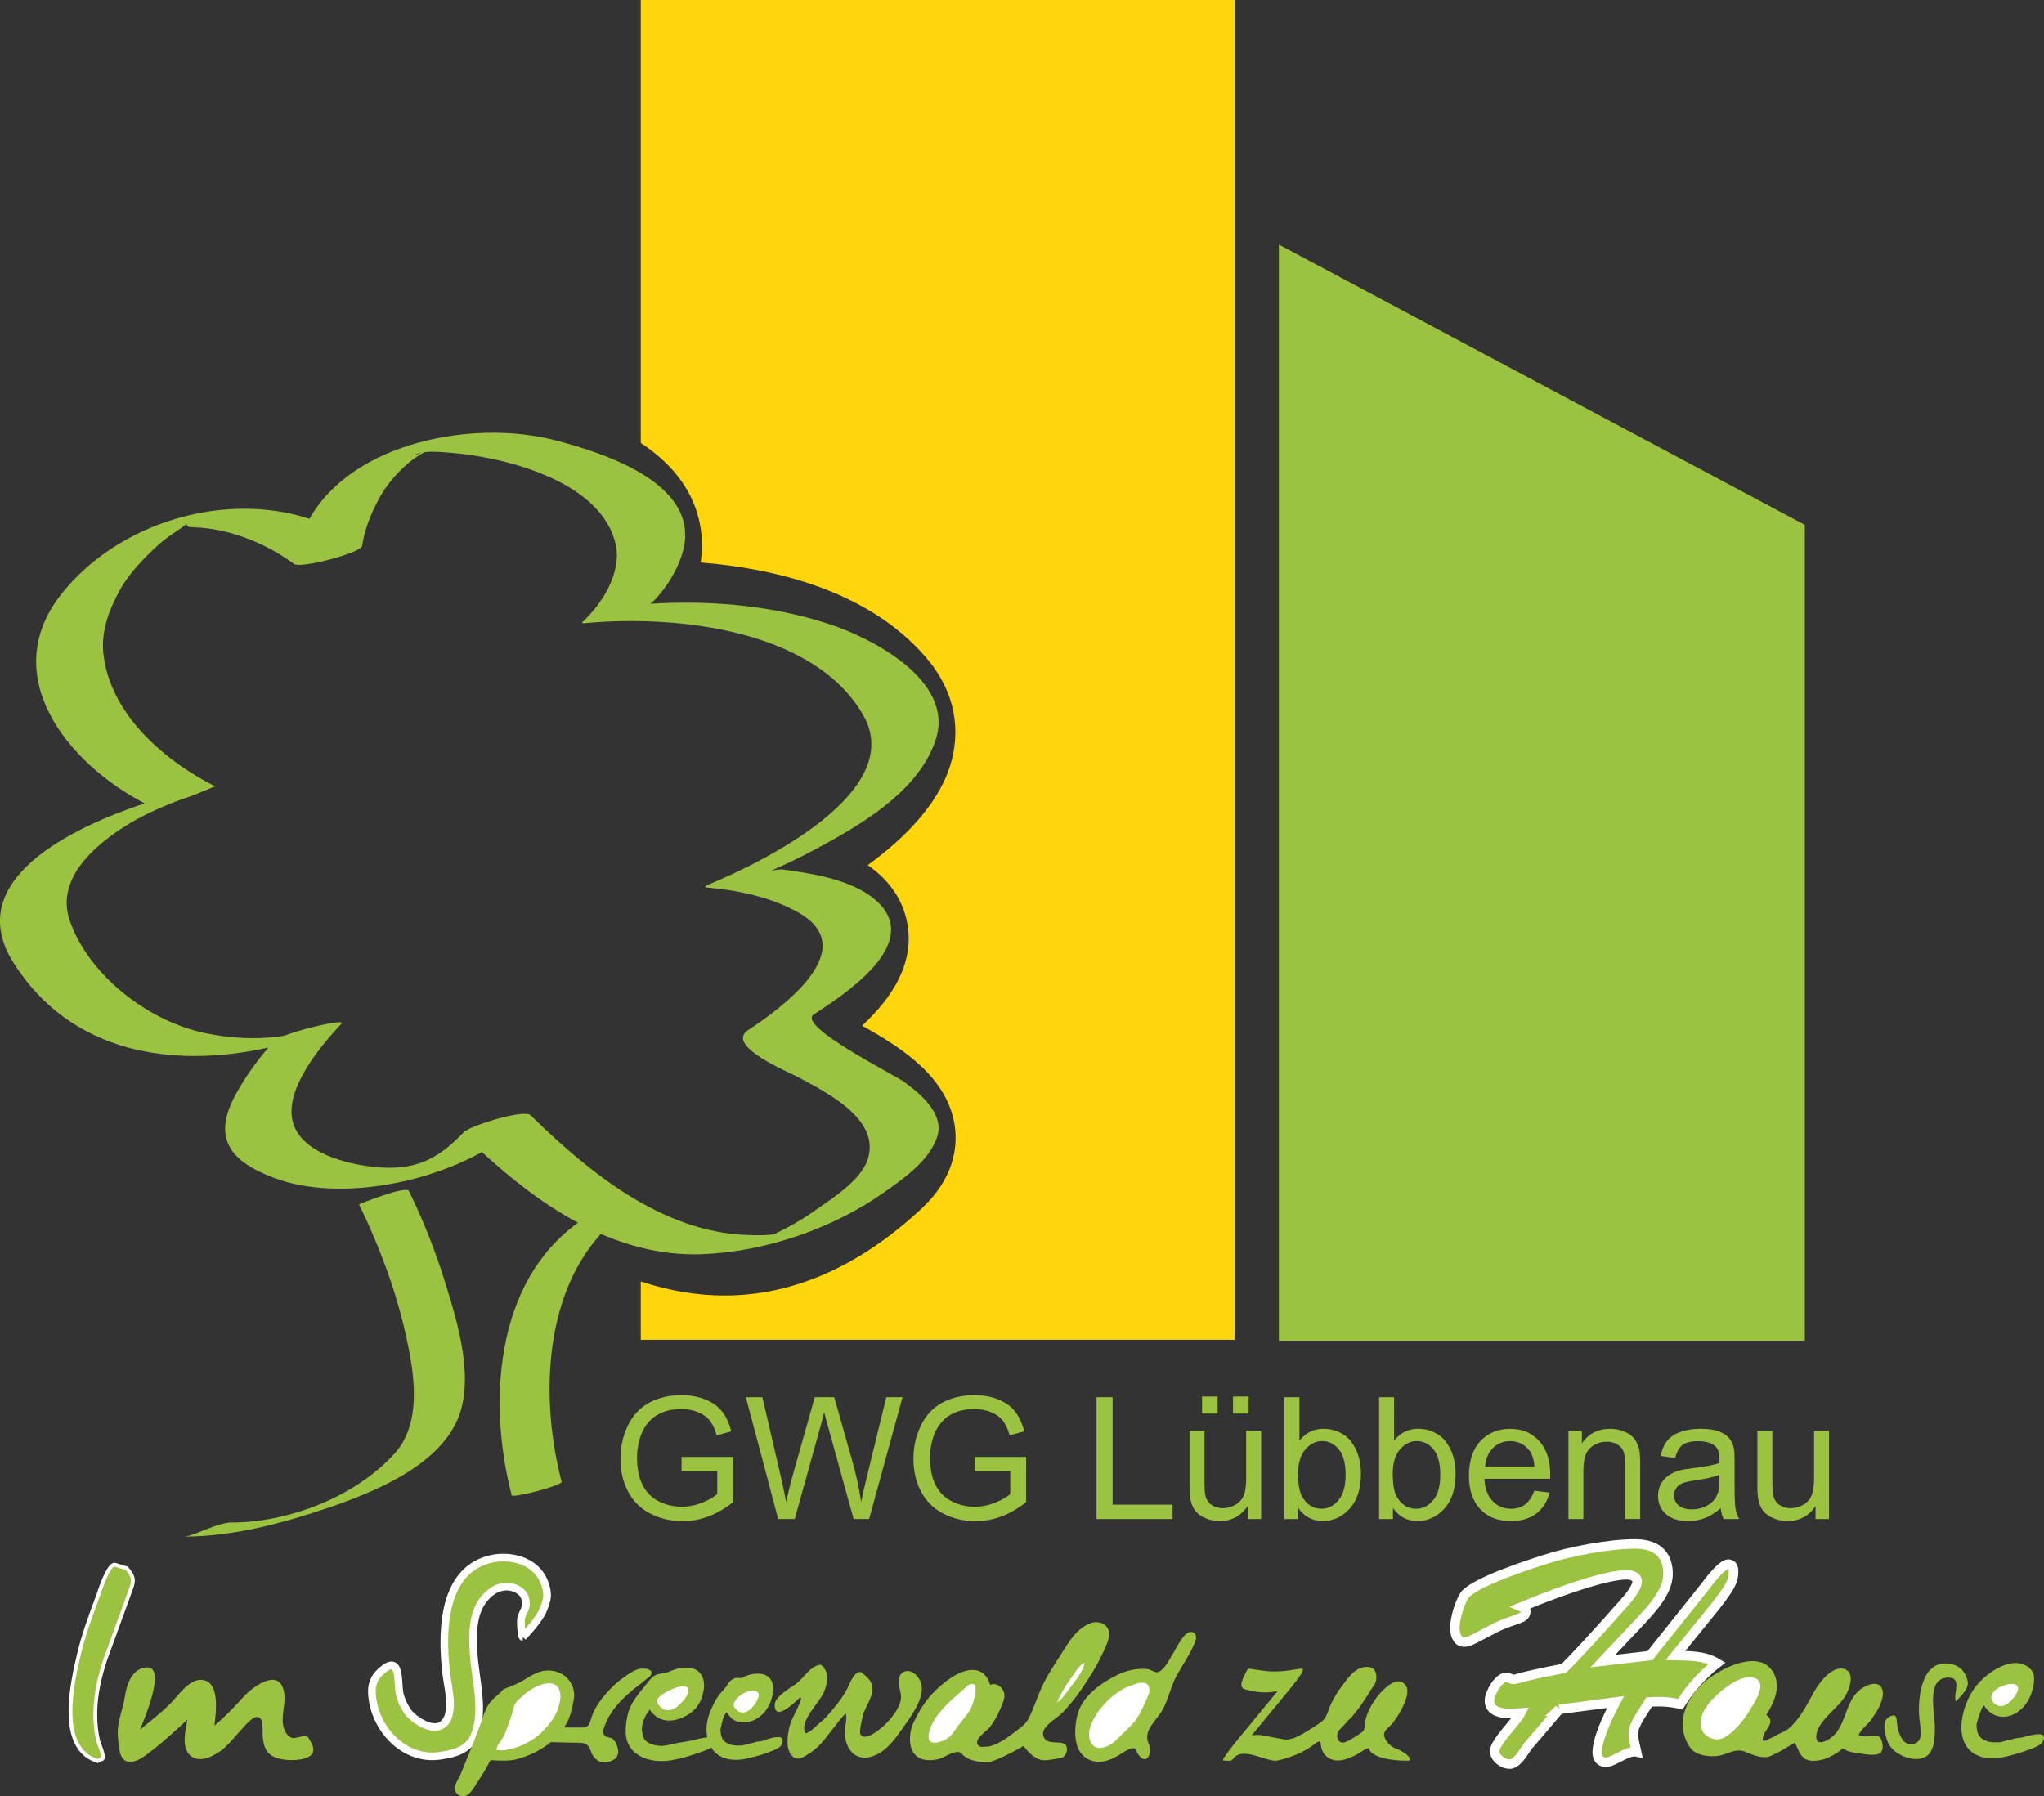 <?xml version="1.0" encoding="UTF-8"?>
<svg id="Ebene_2" data-name="Ebene 2" xmlns="http://www.w3.org/2000/svg" viewBox="0 0 285.69 251.12">
  <rect x="0" y="0" width="285.69" height="251.12" fill="#333333" stroke="none"/>
  <defs>
    <style>
      .cls-1, .cls-2 {
        fill-rule: evenodd;
      }

      .cls-1, .cls-3 {
        fill: #9bc241;
      }

      .cls-2 {
        fill: #fff;
      }

      .cls-4 {
        stroke-width: .53px;
      }

      .cls-4, .cls-5, .cls-6 {
        fill: none;
        stroke: #fff;
      }

      .cls-5 {
        stroke-width: 1.07px;
      }

      .cls-6 {
        stroke-width: 1.33px;
      }

      .cls-7 {
        fill: #ffd50c;
      }
    </style>
  </defs>
  <g id="_ŽÓť_1" data-name="—ŽÓť_1">
    <g>
      <path class="cls-3" d="M217.94,238.95l-4.45,5.22c-.51.73-1.45,2.44-2.48,2.44-.94,0-2.1-.85-2.1-1.84,0-1.2,3.04-4.15,3.63-5.3-2.99.26-4.36-.3-4.36-1.75,0-.98,1.24-3.25,2.39-3.25.3,0,.64.3.98.3.47,0,.51-.3,7.01-1.54,1.62-1.58,4.7-4.92,8.47-9.2.56-.6,1.8-2.1,1.8-2.95,0-.77-.98-.94-1.5-.94-2.26,0-7.65,1.58-14.67,4.49.3.13.6.26.6.64,0,.6-.56.86-1.07,1.03-3.21,1.11-2.91,1.15-5.86,2.65-.51.26-1.11.6-1.71.6-.98,0-1.28-1.2-1.28-1.97,0-1.24.68-3.68,1.45-4.7,1.54-1.75,8.68-4.11,11.12-4.87,3.55-1.15,8.94-2.18,12.61-2.18s4.62,2.1,4.62,4.19c0,2.65-2.57,5.22-4.28,7.06l-4.83,5.13,6.59-.77,7.74-9.71c.51-.68,2.31-3.08,3.21-3.08.56,0,.73.51.73.98,0,1.37-.3,2.18-3.51,6.11l-4.62,5.69c1.97.04,4.06,0,5.82,1.07-2.01,1.58-3.76,3.51-5.13,5.73-1.28-.3-2.61-.43-4.36-.3-.64,1.11-2.22,3.12-2.22,4.4,0,.77.3,1.75.47,2.57-1.37-.3-3.55,1.8-4.66,1.41-.73-.26-.98-.85-.77-2.14.21-1.28.9-3.25,2.48-6.24l-7.87,1.03Z"/>
      <path class="cls-6" d="M217.94,238.95l-4.45,5.22c-.51.73-1.45,2.44-2.48,2.44-.94,0-2.1-.85-2.1-1.84,0-1.2,3.04-4.15,3.63-5.3-2.99.26-4.36-.3-4.36-1.75,0-.98,1.24-3.25,2.39-3.25.3,0,.64.3.98.3.47,0,.51-.3,7.01-1.54,1.62-1.58,4.7-4.92,8.47-9.2.56-.6,1.8-2.1,1.8-2.95,0-.77-.98-.94-1.5-.94-2.26,0-7.65,1.58-14.67,4.49.3.13.6.26.6.64,0,.6-.56.86-1.07,1.03-3.21,1.11-2.91,1.15-5.86,2.65-.51.26-1.11.6-1.71.6-.98,0-1.28-1.2-1.28-1.97,0-1.24.68-3.68,1.45-4.7,1.54-1.75,8.68-4.11,11.12-4.87,3.55-1.15,8.94-2.18,12.61-2.18s4.62,2.1,4.62,4.19c0,2.65-2.57,5.22-4.28,7.06l-4.83,5.13,6.59-.77,7.74-9.71c.51-.68,2.31-3.08,3.21-3.08.56,0,.73.51.73.98,0,1.37-.3,2.18-3.51,6.11l-4.62,5.69c1.97.04,4.06,0,5.82,1.07-2.01,1.58-3.76,3.51-5.13,5.73-1.28-.3-2.61-.43-4.36-.3-.64,1.11-2.22,3.12-2.22,4.4,0,.77.3,1.75.47,2.57-1.37-.3-3.55,1.8-4.66,1.41-.73-.26-.98-.85-.77-2.14.21-1.28.9-3.25,2.48-6.24l-7.87,1.03Z"/>
      <path class="cls-1" d="M73.07,228.83c-.2,0-.27-1.8-.27-1.97,0-.28,0-.58.09-.85.2-.63.64-1.17.63-1.86-.02-1.07-.63-1.79-1.58-2.15-2.29-.86-4.33,1.04-5.13,2.94-.79,1.88-.73,4.01-.62,6.01.2,3.69,1.53,7.88.21,11.48-.8,2.2-2.83,2.71-4.89,3.01-5.11.76-9.32-3.94-9.53-8.81-.05-1.15.33-2.12,1.18-2.91,2.96-2.76,2.35,1.43,2.7,3.06.18.83.67,1.86,1.17,2.54.77,1.05,3.05,2.54,4.4,1.99,2.41-.99,1.18-5.36.96-7.22-.64-5.39-.77-14.2,5.85-16.07,2.82-.79,6.44.01,7.73,2.9.36.8.64,1.86.42,2.73-.18.71-.45,1.46-.83,2.1-.68,1.13-1.6,2.13-2.49,3.09"/>
      <path class="cls-5" d="M73.07,228.83c-.2,0-.27-1.8-.27-1.97,0-.28,0-.58.09-.85.2-.63.64-1.17.63-1.86-.02-1.07-.63-1.79-1.58-2.15-2.29-.86-4.33,1.04-5.13,2.94-.79,1.88-.73,4.01-.62,6.01.2,3.69,1.53,7.88.21,11.48-.8,2.2-2.83,2.71-4.89,3.01-5.11.76-9.32-3.94-9.53-8.81-.05-1.15.33-2.12,1.18-2.91,2.96-2.76,2.35,1.43,2.7,3.06.18.83.67,1.86,1.17,2.54.77,1.05,3.05,2.54,4.4,1.99,2.41-.99,1.18-5.36.96-7.22-.64-5.39-.77-14.2,5.85-16.07,2.82-.79,6.44.01,7.73,2.9.36.8.64,1.86.42,2.73-.18.71-.45,1.46-.83,2.1-.68,1.13-1.6,2.13-2.49,3.09"/>
      <path class="cls-1" d="M72.11,235.44c1.67-.74,2.86-2.07,4.84-1.91,2.28.18,3.84,2.28,3.14,4.54-.04.33-.09.67-.14,1h-.07c-.78,3.49-4.1,5.85-7.4,6.79-1.36.39-2.54.25-3.92.2-.6,1.15-1.26,2.23-1.97,3.31-.39.59-.86,1.46-1.57,1.7-.66.22-1.45-.35-1.46-1.03-.01-.68.59-1.45.84-2.07,1.05-2.58,2.14-5.15,3.04-7.79.26-.76.56-1.54,1.05-2.19.53-.7,1.32-1.14,1.85-1.84"/>
      <path class="cls-2" d="M70.06,244.68c1.54,0,3.4-.84,4.55-1.62.95-.64,1.79-1.58,2.48-2.5.75-1,1.48-2.81,1.17-4.07-.57-2.26-3.52-.78-4.65.12-.43.35-.86.71-1.25,1.1-.59.58-.56,1.18-.82,1.97-.3.92-.65,1.85-1,2.75-.29.74-1.07,1.38-1.17,2.18.22.05.45.07.69.07"/>
      <path class="cls-1" d="M78.19,241.45c1.02.05,2.05.04,3.08.04,1.07,0,1.12-.45,1.39-1.37.45-1.52,1.6-2.92,2.67-4.05.63-.67,1.35-1.25,2.11-1.77.61-.41,1.27-.89,2.01-1.02.39-.07,1.38-.04,1.6.39,0,.66-.24.68-.71,1.05-.32.26-.64.55-.98.8-.69.51-1.33,1.05-1.96,1.63-.84.77-1.59,1.66-2.18,2.63-.3.49-.54,1.02-.74,1.57-.08.24-.19.49-.18.75.04.67.55.71,1.08.85.61.16,1.02,1.35,1.03,1.88.03,1.08-1.04,1.48-1.94,1.54-.49.03-.79-.13-1.17-.46-.29-.25-.51-.57-.64-.93-.4-1.1-.69-1.37-1.93-1.37-1.43,0-2.87-.06-4.3-.1-.64,0-1.28,0-1.92,0"/>
      <path class="cls-1" d="M97.81,233.85c.55.61.7,1.54.53,2.49-.27,1.52-.96,2.66-2.29,3.42-.86.5-1.87.85-2.88.74-.49-.05-.96-.21-1.37-.49-.26-.18-1.01-.82-1.01-1.17v.08c0,.22-.44.69-.54.89-.24.48-.41,1.01-.51,1.54-.1.57.04.86.16,1.37.23.97,1.46,1.27,2.31,1.33.74.05,1.45-.18,2.17-.34.71-.15,1.45-.21,2.16-.38.74-.17,1.45-.36,2.21-.45.6-.07,1.28-.25,1.19.6-.04.37-.31.65-.6.84-.53.34-1.27.57-1.86.77-1.19.42-2.4.77-3.64.98-2.92.51-6.37-.58-6.39-4.05,0-1.04.2-2.31.6-3.28.5-1.2,1.37-2.16,2.17-3.16.38-.48.75-1,1.27-1.34.47-.3,1.02-.27,1.54-.39.57-.14,1.08-.46,1.66-.59.56-.12,1.16-.17,1.73-.1.61.07,1.06.32,1.39.67"/>
      <path class="cls-2" d="M95.21,235.74c-.45.07-.94.25-1.19.35-.56.22-1.09.55-1.59.89-.74.52-.77.89-.16,1.6.73.84,1.83.5,2.56-.15.46-.41,1.42-1.47,1.39-2.1-.02-.58-.5-.66-1.02-.59"/>
      <path class="cls-1" d="M107.57,234.57c.09.1.17.22.24.36.48.97.2,2.29-.22,3.23-.7,1.59-2.25,2.78-4.05,2.58-.46-.05-.91-.2-1.26-.5-.28-.24-.47-.59-.69-.87-.51.38-.69,1.57-.85,2.17-.09.32.03,1.14.14,1.27.16.74,1.18,1.19,2.05,1.2h.82c.63-.2,1.37-.31,1.98-.52.23-.02.45-.05.68-.08.64-.22,2.09-.78,2.75-.51.41.17.19.96-.09,1.24-.35.35-1.03.57-1.49.75-1.05.43-2.14.69-3.24.95-1.53.36-3.43.22-4.53-1.01-1.25-1.4-1.28-3.51-.68-5.2.35-.99.92-2.17,1.61-2.98.15-.18.32-.38.49-.56.24-.24.28-.33.44-.59.27-.46.62-.76,1.04-.91.3-.1.61.03.91-.02.27-.05.48-.24.74-.33.99-.35,2.46-.5,3.2.34"/>
      <path class="cls-2" d="M105.36,236.34c-.66-.05-1.41.3-1.92.69-.32.24-.97.91-.89,1.38.08.47.72.97,1.19.99.71.04,1.27-.54,1.68-1.06.46-.57,1.17-1.89-.06-2"/>
      <path class="cls-1" d="M128.8,238.73c.54-.84,1.15-1.64,1.91-2.38.7-.69,1.51-1.35,2.34-1.89,2.04-1.34,4.56-1.7,5.35,1.08.85-.41,1.78.34,1.96,1.18.16.74-.37,1.75-.66,2.43-.35.81-.83,1.6-1.37,2.31-.4.52-2.36,1.74-1.6,2.54.48.51,1.61-.19,2.16.39.14.15-.3,1.51-.31,1.81-.42.31-1.4.14-1.98.03-.85-.16-1.34-.34-1.97-.86-.39-.31-.29-.44-.74-.46-.93-.02-1.9.82-2.83,1.02-1.01.22-2.14.24-2.98-.46-1.15-.96-1.04-3.11-.52-4.39-.03,0,.76-1.61,1.24-2.36"/>
      <path class="cls-2" d="M135.85,235.4c-.08,0-.18.02-.28.05-.43.15-.76.62-1.1.9-1.75,1.47-4.04,3.48-4.61,5.8-.39,1.6.7,1.71,1.92,1.2.87-.37,1.27-.82,1.78-1.6.63-.95,1.45-1.77,2.05-2.76.32-.53,1.37-3.61.25-3.6"/>
      <path class="cls-1" d="M148.39,245.74s-1.95.38-2.59.33c-1.15-.1-2.1-1.17-2.77-2-.27.23-5.09,2.87-5.19,2.11,0,0-.25-1.84.54-2.07,1.67-.49,2.83-1.55,4.21-2.57.97-.72,1.21-1.31,1.68-2.4.38-.89.71-1.81,1.08-2.71.76-1.81,1.81-3.42,2.88-5.07,1.18-1.83,2.23-3.8,4.38-4.52.7-.23,1.9.07,2.05.6,1.01.87-.35,3.26-.74,4.08-.79,1.67-1.8,3.23-2.84,4.74-.81,1.17-1.74,2.31-2.74,3.31-.73.73-3.08,1.9-2.46,3.26.49,1.05,1.96.57,2.79.89.74.29.53,1.71-.27,2.01"/>
      <path class="cls-2" d="M151.44,232.48c-.58.28-1.62,1.96-1.92,2.36-.73,1.01-1.32,2.06-1.8,3.21.04-.09.64-.54.78-.71.35-.43.68-.89,1-1.34.7-.96,1.94-2.33,2.07-3.56-.04,0-.09.01-.15.04"/>
      <path class="cls-1" d="M160.15,245.89c-.28.09-.63-.05-1.02-.58-.42-.58-.27-1.09-1.04-.88-.68.18-1.62.93-2.29,1.26-.98.48-2.03.78-3.11.47-2.72-.78-2.64-4.18-2.12-6.36.64-2.68,3.34-4.58,5.71-5.71.81-.38,1.67-.67,2.56-.75.52-.05,1.1-.1,1.62,0,.39.07.99.51,1.37.41.87-.23,1.62-1.77,2.04-2.46.53-.88,1.02-1.92,1.71-2.68.9-.99,1.94-.32,1.49.84-.65,1.67-1.7,3.15-2.57,4.71-.85,1.55-1.16,3.3-2,4.84-.85,1.54-2.83,2.9-1.93,4.8.38.79.13,1.91-.43,2.09"/>
      <path class="cls-2" d="M159.54,235.23c-.39-.02-.96.23-1.33.35-.51.16-.99.37-1.45.65-.92.55-1.73,1.22-2.44,2.02-.4.45-.76.92-1.09,1.43-.34.53-.62,1.09-.83,1.68-.31.87-.28,2.14.52,2.75.34.26.78.27,1.18.2.94-.17,1.67-.8,2.32-1.47.72-.75,1.55-1.44,2.21-2.24.67-.8,1.86-3.49,1.98-3.94.08-.29.04-.72-.08-.99-.17-.38-.6-.42-.99-.43"/>
      <path class="cls-3" d="M16.1,218.74l1.64.51c.89,1.06,1.03,1.58.61,2.74-.45,1.24-.9,2.48-1.35,3.72-.78,2.14-1.56,4.29-2.34,6.43l-.22.72c-.71,2.3-1.16,4.7-1.12,7.11.02,1.08.13,2.17.36,3.23.12.57.92,2.17.65,2.66l-.69.32c-5.63-1.75-3.57-10.78-2.64-14.79.65-2.8,1.69-5.6,2.69-8.29.19-.5,1.46-4.66,2.43-4.36"/>
      <path class="cls-4" d="M16.1,218.74l1.64.51c.89,1.06,1.03,1.58.61,2.74-.45,1.24-.9,2.48-1.35,3.72-.78,2.14-1.56,4.29-2.34,6.43l-.22.72c-.71,2.3-1.16,4.7-1.12,7.11.02,1.08.13,2.17.36,3.23.12.57.92,2.17.65,2.66l-.69.32c-5.63-1.75-3.57-10.78-2.64-14.79.65-2.8,1.69-5.6,2.69-8.29.19-.5,1.46-4.66,2.43-4.36"/>
      <path class="cls-3" d="M111.16,235.47c1.07-.76,2.01-2.47,3.35-2.74.59-.12,1.08,1.14,1.12,1.52.08.73-.19,1.57-.45,2.24-.57,1.5-3.56,4.1-2.6,5.82.6-.16,1.06-.62,1.51-1.04.5-.47,1.04-.84,1.54-1.41.94-1.07,1.86-2.17,2.58-3.4.41-.7,1.03-2.75,2.03-2.73.15,0,.47.26.97.75,1.84,1.83-.33,3.77-.68,5.63-.08.45-.51,2.08-.22,2.42.81.98,3.21-1.22,3.7-1.76.76-.83,1.6-1.89,1.87-3,.24-1-.35-1.86-.26-2.83.05-.53.18-.98.69-1.22,1.15-.54,2.31.8,2.49,1.83.4,2.15-1.86,4.89-3,6.54-1.07,1.56-2.55,3.31-4.54,3.59-2.06.28-3.1-1.55-3.21-3.38-.06-.92.46-1.88.14-2.79-.71.71-1.38,1.66-2.02,2.47-1.01,1.27-1.63,2.21-3.01,3.11-1.01.65-1.95,1.31-2.75-.04-.55-.92-.33-2.47-.12-3.46.27-1.25,1.1-2.46,1.54-3.67.1-.28.22-.43.04-.65-.05-.07-3.67,3.85-3.59.98.03-1.05,2.08-2.23,2.88-2.79"/>
      <path class="cls-1" d="M43.67,244c0-.08-.11-.26-.12-.28-.03-.13-.36-.66-.43-.78-.42-.68-1.83.32-2.53-.08-.67-.38-1.03-1.38-1.07-2.12-.08-1.47.5-3.04.12-4.48-.82-3.16-4.48-.31-5.6.94-1.29,1.44-2.59,2.78-4.07,4.02.18-1.63.86-5.98-1.6-6.37-1.93-.3-3.51,2.29-4.69,3.43-1.29,1.25-2.72,2.37-4.11,3.51.43-1.08,3.82-8.89.92-8.7-2.09.13-2.81,2.48-3.04,4.11-.29,1.95-1.17,3.58-.96,5.62.11,1.06.07,3.29,1.48,3.47,1.15.15,2.44-.94,3.27-1.58,1.73-1.33,3.33-2.84,4.94-4.31-.22,1.43-.8,3.52.2,4.77,1.34,1.67,3.92.15,5.1-.94.82-.75,1.5-1.64,2.26-2.45.43-.46,1.6-1.97,2.38-1.74.77.22.55,1.96.59,2.55.08,1.1.29,2.25,1.32,2.86.92.55,2.23.64,3.28.58,1.21-.07,2.96-.47,2.37-2.03"/>
      <path class="cls-1" d="M262.8,245.06c-.76.53-2.58.07-3.38-.03-.61-.08-1.35-.21-1.82-.64-.98.84-2.31,1.59-3.62,1.73-.61.07-1.26.05-1.79-.31-.62-.43-1-1.55-1.3-2.2-.24.06-3.01,1.88-3.11,1.63-.18-.52-.78-1.31-.55-1.85.28-.66,2.15-1.23,2.74-1.73,1.63-1.38,2.55-3.32,3.58-5.15.69-1.23,2.41-3.6,4.11-3.23,1.75.38.84,2.89.23,3.85-1,1.58-2.68,2.61-3.61,4.24-.65,1.14-.72,2.82,1.02,1.94,3.16-1.6,2.16-5.98,5.47-7.6,1.92-.95,2.85.24,2.2,2.12-.33.95-.89,1.82-1.48,2.62-.53.71-1.35,1.25-1.7,2.08.79.48,1.74-.05,2.59.12.77.15.98,1.85.52,2.31-.03.03-.07.06-.11.09"/>
      <path class="cls-1" d="M273.37,237.86c-.46-1,1.02-3.38-1.11-3.35-3.04.04-1.86,4.86-1.83,6.61.02,1.26.07,3.44-1.06,4.31-1.17.9-3.09.36-4.2-.39-1.01-.68-1.41-1.46-1.65-2.61-.18-.87-.35-2.04.68-2.51.91-.41.87.27.94.94.08.82.36,1.86.92,2.5.72.81,2.23.58,2.38-.7.1-.86-.13-1.81-.19-2.67-.23-3,.47-8.55,4.83-7.27,1.06.31,1.71,1.22,1.94,2.27.24,1.07-1.04,2.19-1.65,2.87"/>
      <path class="cls-1" d="M283.76,233.29c.34.31.55.75.55,1.33,0,1.4-.57,3.04-1.55,4.06-1.69,1.77-4.14,1.83-5.49-.31-.48.75-.73,1.65-.97,2.51-.09.35.03,1.24.15,1.38.18.8,1.29,1.3,2.23,1.3h.89c.68-.22,1.49-.34,2.16-.57.25-.03.5-.05.74-.08.58-.07,4.1-1.37,3.01.6-.25.45-.97.71-1.41.89-.81.34-1.68.61-2.52.85-1.42.4-3.01.8-4.47.39-4.47-1.24-3.03-7.21-.93-9.89,1.45-1.86,5.25-4.66,7.61-2.48"/>
      <path class="cls-2" d="M281.34,235.41c-1.35-.12-3.97,1.25-2.67,2.63,1.04,1.1,2.31-.02,2.95-.93.8-1.15.44-1.64-.28-1.71"/>
      <path class="cls-1" d="M197.03,246.1c-.07.08-4.88.12-5.64-1.52v-.09c0-.41-1.32.52-1.39.56-.33.19-.64.37-.99.52-.92.4-1.84.73-2.84.4-.84-.27-1.44-1.06-1.54-1.94-.05-.41,0-.76-.53-.49-.38.19-.69.48-1.05.7-.6.38-1.23.67-1.85.99-.32-.63-.51-1.36-.75-2.02.32.02.61-.36.89-.48.37-.16.7-.33,1.04-.54.38-.24.8-.46,1.17-.72.52-.36,1.3-.78,1.65-1.31.44-.68.59-1.57.99-2.29.36-.65.68-1.25,1.13-1.84.6-.79,1.15-1.66,1.92-2.3.38-.31.82-.58,1.31-.67.49-.09,1.23-.07,1.54.36.39.53.36,1.5.03,2.06-.15.26-.36.5-.52.76-.27.45-.54.91-.84,1.34-.12.18-.26.36-.38.55-.4.65-.94,1.23-1.4,1.84-.15.19-.35.33-.52.5-.18.18-.33.4-.51.58-.23.25-.47.49-.7.73-.37.37-.49,1.12-.15,1.54.55.67,1.49-.07,2.03-.37.24-.13.46-.28.69-.44.19-.13.62-.37.74-.56.32-.5.21-1.28.38-1.85.42-1.41,1.41-2.95,2.49-3.95.78-.73,2.14-1.78,3.04-.56.51.69.1,1.81-.18,2.51-.41,1.01-1,1.94-1.66,2.8-.38.49-1.23.94-1.18,1.64.06.75.94,1.68,1.64,1.88.6.17,2.34,1.22,1.92,1.66"/>
      <path class="cls-3" d="M184.55,242.83c-1.16,2.05-5.62,3.31-6.27,3.31-.38,0-1.06-.16-2.06-.49-1-.33-1.76-.49-2.27-.49-.64,0-1.1.16-1.4.49-.29.33-.48.49-.57.49-.49,0-.79,0-.89-.02-.1-.02-.15-.05-.15-.11,0-.22.84-1.35,2.53-3.41l5.1-6.2c-.57.12-1.19.18-1.85.18-.89,0-1.79-.18-2.75-.44-.99-.28-.07-1.85.12-2.26.19-.41.34-.62.46-.62.07,0,.52.07,1.36.2.84.13,1.51.2,2.02.2.93,0,1.77-.07,2.55-.2.77-.13,1.22-.2,1.35-.2.19,0,.28.05.28.15,0,.36-.8,1.49-2.39,3.39l-4.77,5.78c.39-.04.72-.06.98-.06.19,0,.83.11,1.92.33,1.09.22,1.74.33,1.96.33.64,0,3.18-.82,3.76-1.45l.98,1.11Z"/>
      <g>
        <path class="cls-3" d="M95.26,205.67v-2h7.21s0,6.31,0,6.31c-1.11.88-2.25,1.55-3.43,1.99-1.18.45-2.39.67-3.62.67-1.67,0-3.19-.36-4.56-1.07-1.37-.72-2.4-1.75-3.1-3.11-.7-1.35-1.04-2.87-1.04-4.54s.35-3.2,1.04-4.64,1.69-2.5,2.99-3.2c1.3-.7,2.8-1.05,4.49-1.05,1.23,0,2.34.2,3.34.6.99.4,1.77.95,2.34,1.67.56.71.99,1.64,1.29,2.79l-2.03.56c-.26-.87-.57-1.55-.95-2.04-.38-.5-.92-.89-1.63-1.19-.7-.3-1.49-.45-2.35-.45-1.03,0-1.92.16-2.67.47s-1.36.73-1.82,1.24c-.46.51-.82,1.07-1.07,1.68-.43,1.05-.65,2.2-.65,3.43,0,1.52.26,2.79.78,3.81.52,1.02,1.28,1.78,2.28,2.28,1,.5,2.06.74,3.18.74.98,0,1.93-.19,2.86-.56.93-.38,1.63-.78,2.11-1.2v-3.17h-5.01Z"/>
        <path class="cls-3" d="M108.77,212.35l-4.52-17.03h2.31l2.59,11.16c.28,1.17.52,2.33.72,3.48.43-1.82.69-2.87.77-3.15l3.24-11.5h2.72l2.44,8.62c.61,2.14,1.05,4.15,1.32,6.03.22-1.08.5-2.31.85-3.71l2.67-10.94h2.27l-4.67,17.03h-2.17l-3.59-12.97c-.3-1.08-.48-1.75-.53-2-.18.78-.34,1.45-.5,2l-3.61,12.97h-2.3Z"/>
        <path class="cls-3" d="M136.21,205.67v-2h7.21s0,6.31,0,6.31c-1.11.88-2.25,1.55-3.43,1.99-1.18.45-2.39.67-3.62.67-1.67,0-3.19-.36-4.56-1.07-1.37-.72-2.4-1.75-3.1-3.11-.7-1.35-1.04-2.87-1.04-4.54s.35-3.2,1.04-4.64,1.69-2.5,2.99-3.2c1.3-.7,2.8-1.05,4.49-1.05,1.23,0,2.34.2,3.34.6.99.4,1.77.95,2.34,1.67.56.71.99,1.64,1.29,2.79l-2.03.56c-.26-.87-.57-1.55-.95-2.04-.38-.5-.92-.89-1.63-1.19-.7-.3-1.49-.45-2.35-.45-1.03,0-1.92.16-2.67.47s-1.36.73-1.82,1.24c-.46.51-.82,1.07-1.07,1.68-.43,1.05-.65,2.2-.65,3.43,0,1.52.26,2.79.78,3.81.52,1.02,1.28,1.78,2.28,2.28,1,.5,2.06.74,3.18.74.98,0,1.93-.19,2.86-.56.93-.38,1.63-.78,2.11-1.2v-3.17h-5.01Z"/>
        <path class="cls-3" d="M153.26,212.35v-17.03h2.25v15.02h8.38v2.01h-10.64Z"/>
        <path class="cls-3" d="M174.39,212.35v-1.81c-.96,1.39-2.26,2.09-3.91,2.09-.73,0-1.41-.14-2.04-.42-.63-.28-1.1-.63-1.41-1.05-.31-.42-.52-.94-.64-1.55-.09-.41-.13-1.06-.13-1.95v-7.64h2.09v6.84c0,1.09.04,1.83.13,2.21.13.55.41.98.84,1.29.43.31.95.47,1.58.47s1.22-.16,1.77-.48.94-.76,1.17-1.31.34-1.36.34-2.41v-6.61h2.09v12.33h-1.87ZM168.01,197.6v-2.38h2.18v2.38h-2.18ZM172.34,197.6v-2.38h2.18v2.38h-2.18Z"/>
        <path class="cls-3" d="M181.47,212.35h-1.94v-17.03h2.09v6.07c.88-1.11,2.01-1.66,3.38-1.66.76,0,1.48.15,2.15.46.68.31,1.24.74,1.67,1.29.44.55.78,1.22,1.03,2s.37,1.62.37,2.51c0,2.11-.52,3.75-1.57,4.9-1.04,1.15-2.3,1.73-3.76,1.73s-2.6-.61-3.43-1.82v1.54ZM181.44,206.09c0,1.48.2,2.55.6,3.21.66,1.08,1.55,1.61,2.67,1.61.91,0,1.7-.4,2.37-1.19.67-.79,1-1.98,1-3.55s-.32-2.8-.96-3.57-1.41-1.15-2.32-1.15-1.7.4-2.37,1.19c-.67.79-1,1.94-1,3.44Z"/>
        <path class="cls-3" d="M194.7,212.35h-1.94v-17.03h2.09v6.07c.88-1.11,2.01-1.66,3.38-1.66.76,0,1.48.15,2.15.46.68.31,1.24.74,1.67,1.29.44.55.78,1.22,1.03,2s.37,1.62.37,2.51c0,2.11-.52,3.75-1.57,4.9-1.04,1.15-2.3,1.73-3.76,1.73s-2.6-.61-3.43-1.82v1.54ZM194.67,206.09c0,1.48.2,2.55.6,3.21.66,1.08,1.55,1.61,2.67,1.61.91,0,1.7-.4,2.37-1.19.67-.79,1-1.98,1-3.55s-.32-2.8-.96-3.57-1.41-1.15-2.32-1.15-1.7.4-2.37,1.19c-.67.79-1,1.94-1,3.44Z"/>
        <path class="cls-3" d="M214.44,208.38l2.16.27c-.34,1.26-.97,2.24-1.89,2.94-.92.7-2.1,1.04-3.53,1.04-1.8,0-3.24-.55-4.29-1.67s-1.58-2.67-1.58-4.67.53-3.69,1.6-4.83,2.45-1.72,4.16-1.72,3,.56,4.04,1.68c1.05,1.12,1.57,2.7,1.57,4.74,0,.12,0,.31-.01.56h-9.2c.08,1.36.46,2.39,1.15,3.11.69.72,1.55,1.08,2.58,1.08.77,0,1.42-.2,1.96-.6s.97-1.04,1.29-1.93ZM207.58,205h6.89c-.09-1.04-.36-1.82-.79-2.33-.67-.81-1.53-1.21-2.59-1.21-.96,0-1.77.32-2.42.96s-1.02,1.5-1.09,2.58Z"/>
        <path class="cls-3" d="M219.22,212.35v-12.33h1.88v1.75c.91-1.35,2.21-2.03,3.93-2.03.74,0,1.43.13,2.05.4s1.09.62,1.4,1.05.53.95.65,1.54c.08.39.12,1.06.12,2.03v7.58h-2.09v-7.5c0-.85-.08-1.49-.24-1.91-.16-.42-.45-.76-.87-1.01-.41-.25-.9-.38-1.46-.38-.89,0-1.66.28-2.31.85s-.97,1.64-.97,3.22v6.74h-2.09Z"/>
        <path class="cls-3" d="M240.5,210.83c-.77.66-1.52,1.12-2.24,1.39-.72.27-1.49.41-2.31.41-1.35,0-2.4-.33-3.12-.99-.73-.66-1.09-1.51-1.09-2.54,0-.6.14-1.16.41-1.66.28-.5.63-.9,1.08-1.2.45-.3.95-.53,1.5-.69.41-.11,1.03-.21,1.86-.31,1.69-.2,2.93-.44,3.73-.72,0-.29.01-.47.01-.55,0-.85-.2-1.45-.59-1.8-.53-.47-1.33-.71-2.38-.71-.98,0-1.71.17-2.18.52s-.81.95-1.04,1.83l-2.04-.28c.19-.88.49-1.58.92-2.12s1.04-.95,1.85-1.24c.81-.29,1.74-.44,2.8-.44s1.91.12,2.57.37c.66.25,1.14.56,1.45.94.31.38.53.85.65,1.42.07.36.1,1,.1,1.93v2.79c0,1.94.04,3.17.13,3.69s.26,1.01.53,1.48h-2.18c-.22-.43-.36-.94-.42-1.52ZM240.33,206.16c-.76.31-1.9.57-3.42.79-.86.12-1.47.26-1.82.42-.36.16-.63.38-.82.68-.19.3-.29.63-.29.99,0,.56.21,1.02.63,1.39.42.37,1.04.56,1.85.56s1.52-.18,2.15-.53c.63-.35,1.09-.83,1.38-1.45.22-.47.34-1.17.34-2.09v-.77Z"/>
        <path class="cls-3" d="M253.76,212.35v-1.81c-.96,1.39-2.26,2.09-3.91,2.09-.73,0-1.41-.14-2.04-.42-.63-.28-1.1-.63-1.41-1.05-.31-.42-.52-.94-.64-1.55-.09-.41-.13-1.06-.13-1.95v-7.64h2.09v6.84c0,1.09.04,1.83.13,2.21.13.55.41.98.84,1.29.43.31.95.47,1.58.47s1.22-.16,1.77-.48.94-.76,1.17-1.31.34-1.36.34-2.41v-6.61h2.09v12.33h-1.87Z"/>
      </g>
      <polygon class="cls-3" points="252.26 187.43 178.75 187.43 178.75 34.19 252.26 73.37 252.26 187.43"/>
      <path class="cls-7" d="M89.56,0v61.92c4.68,3.09,7.48,6.96,8.31,11.56.33,1.8.31,3.53.06,5.15,9.84.78,23.12,3.7,31.33,13.08,4.69,5.36,4.68,10.68,3.85,14.2-1.41,6-6.43,11.1-11.82,15.02,2.84,2,4.64,4.48,5.37,7.44,1.51,6.09-2.09,11.24-6.17,15.01,5.86,3.25,12.1,7.4,12.98,14.2.37,2.87-.15,7.18-4.73,11.43-8.69,8.07-17.92,12.09-27.47,12.09-3.86,0-7.77-.66-11.71-1.97v8.16h83.01V0h-83.01Z"/>
      <g>
        <path class="cls-3" d="M126.45,151.28c-1.35-1-14.97-7.77-12.75-9.44,4.02-2.64,14.87-9.55,9.28-15.45-3.13-3.3-9.06-4.21-13.34-4.82-1.19-.17-2.6.46-1.31-.1,2.48-1.08,4.89-2.32,7.26-3.63,5.86-3.23,13.02-7.74,15.2-14.46,2.68-8.25-8.92-14.21-15.04-16.19-7.51-2.43-15.47-3.2-23.34-2.87-.51.02-1.02.06-1.54.09.12-.05.27-.17.53-.44,1.68-1.76,3-3.82,3.81-6.12,3.54-9.97-10.54-14.46-17.54-16.29-11.26-2.95-28.26.09-34.42,10.96-12.05-3.92-26.76.61-34.59,10.42-9.2,11.52.86,23.83,11.56,29.36-10.21,3.4-25.62,10.76-18.33,22.3,8.03,12.7,22.32,14.8,35.62,11.84-1.7,1.98-3.21,4.12-4.48,6.39-3.46,6.21-.94,9.5,5.28,11.83,8.22,3.09,20.35,1.19,29.05-3.61,4.08,3.75,8.55,7.27,13.43,9.88-11.73,8.42-12.58,25.42-9.27,38.09.12.46,7.1-1.38,6.98-1.87-2.89-11.08-2.67-25.66,5.48-34.66,4.47,1.94,9.24,3.04,14.31,2.83,8.8-.36,18.23-3.63,25.4-8.72,2.71-1.93,6.26-4.4,7.31-7.72,1.01-3.2-2.35-5.97-4.56-7.59ZM58.96,63.26c-1.33.54-1.14.21,0,0h0ZM39.08,145.03s.07-.02.1-.03c-.08.03-.16.06-.24.09.05-.02.09-.04.13-.06ZM121.31,162c-.97,3.06-5.09,5.57-7.58,7.34-1.59,1.13-3.29,2.1-5.05,2.95-.22.11-.37.19-.48.26-.1.01-.19.02-.31.03-1.16.14-2.33.1-3.49.06-11.86-.4-22.18-8.83-30.23-16.73-.93-.91-8.51,1.47-9.38,2.39-3.74,3.95-7.04,5.39-12.48,4.83-3.83-.4-10.19-1.95-11.37-6.24-1.27-4.62,3.91-10.7,6.79-13.8.43-.47-2.15.07-2.32.1-1.91.41-3.85.91-5.69,1.6-.17.03-.39.06-.67.1-3.45.47-6.93.23-10.33-.46-7.85-1.59-16.31-8.02-18.97-15.74-1.98-5.74,3.31-10.37,7.59-13.1,2.29-1.46,4.79-2.6,7.32-3.58.64-.25,1.29-.47,1.95-.69.04-.01.08-.03.12-.03.27-.08,3.29-1.4,3.38-1.35-7.2-3.61-14.75-10.16-15.66-18.58-.34-3.13.81-6.17,2.29-8.85,1.37-2.47,3.4-4.51,5.45-6.4.8-.69,1.65-1.32,2.55-1.89.66-.45,1.09-.77,1.38-1-.1.23.02.47.83.49,4.93.1,10.21,2.2,14.16,5.13.9.66,9.37-1.53,9.51-2.55.32-2.24,1.21-4.43,2.26-6.41,1.04-1.96,2.47-3.66,4.14-5.1.69-.6,1.47-1.1,2.27-1.56.27-.04.58-.06.93-.07,1.11-.02,2.22.09,3.33.19,7.55.71,20.53,4.07,22.5,12.74.88,3.89-1.83,8.28-4.58,10.81-.4.37.46.21.57.2,12.46-1.12,31.74.86,38.62,12.9,6.1,10.69-14.16,20.57-21.5,23.61.05-.02-1.01.4-.39.46,4.38.39,9.01,1.34,12.85,3.52,9.02,5.12-2.51,13.44-7.17,16.5-2.94,2.22,5.79,5.78,7.12,6.5,3.91,2.12,11.5,5.84,9.73,11.43ZM26.4,111.38c-.38.12-.22.07,0,0h0Z"/>
        <path class="cls-3" d="M57.16,166.5c-.41-.83-6.99,1.84-6.98,1.87,3.26,6.66,5.83,13.85,7.13,21.16.8,4.44,1.12,10.02-2.11,13.61-5.47,6.09-14.84,9.68-22.82,9.69-2.12,0-5.36,1.97-6.68,1.97,6.85,0,13.73-1.84,20.18-4.03,6.24-2.12,14.92-5.64,17.91-11.98,2.71-5.75.19-13.8-1.55-19.45-1.35-4.38-3.06-8.72-5.08-12.84Z"/>
      </g>
      <path class="cls-1" d="M248.02,245.1c-.04.05-.09.1-.14.14-1.12.89-2.85.09-3.93-.35-1.46-.59-2.49.41-3.93.58-1.22.14-3.04-.08-3.79-1.17-2.4-3.49-.31-7.48,2.63-9.68,2.17-1.63,7.26-4.11,9.06-.72,1.04,1.94.02,4.15-1.04,5.83,1.3.99.02,1.78-.36,2.8-.64,1.74,1,.2,1.27.39.6.43.64,1.63.21,2.18"/>
      <path class="cls-2" d="M244.35,234.45c-1.34.11-2.89,1.22-3.73,1.91-.77.63-1.49,1.36-2.07,2.16-1.18,1.63-1.36,3.96.96,4.57.74.19,1.39-.09,1.99-.51,1.54-1.08,2.79-2.96,3.71-4.58.52-.92,1.54-2.86.06-3.43-.29-.11-.6-.14-.92-.12"/>
    </g>
  </g>
</svg>